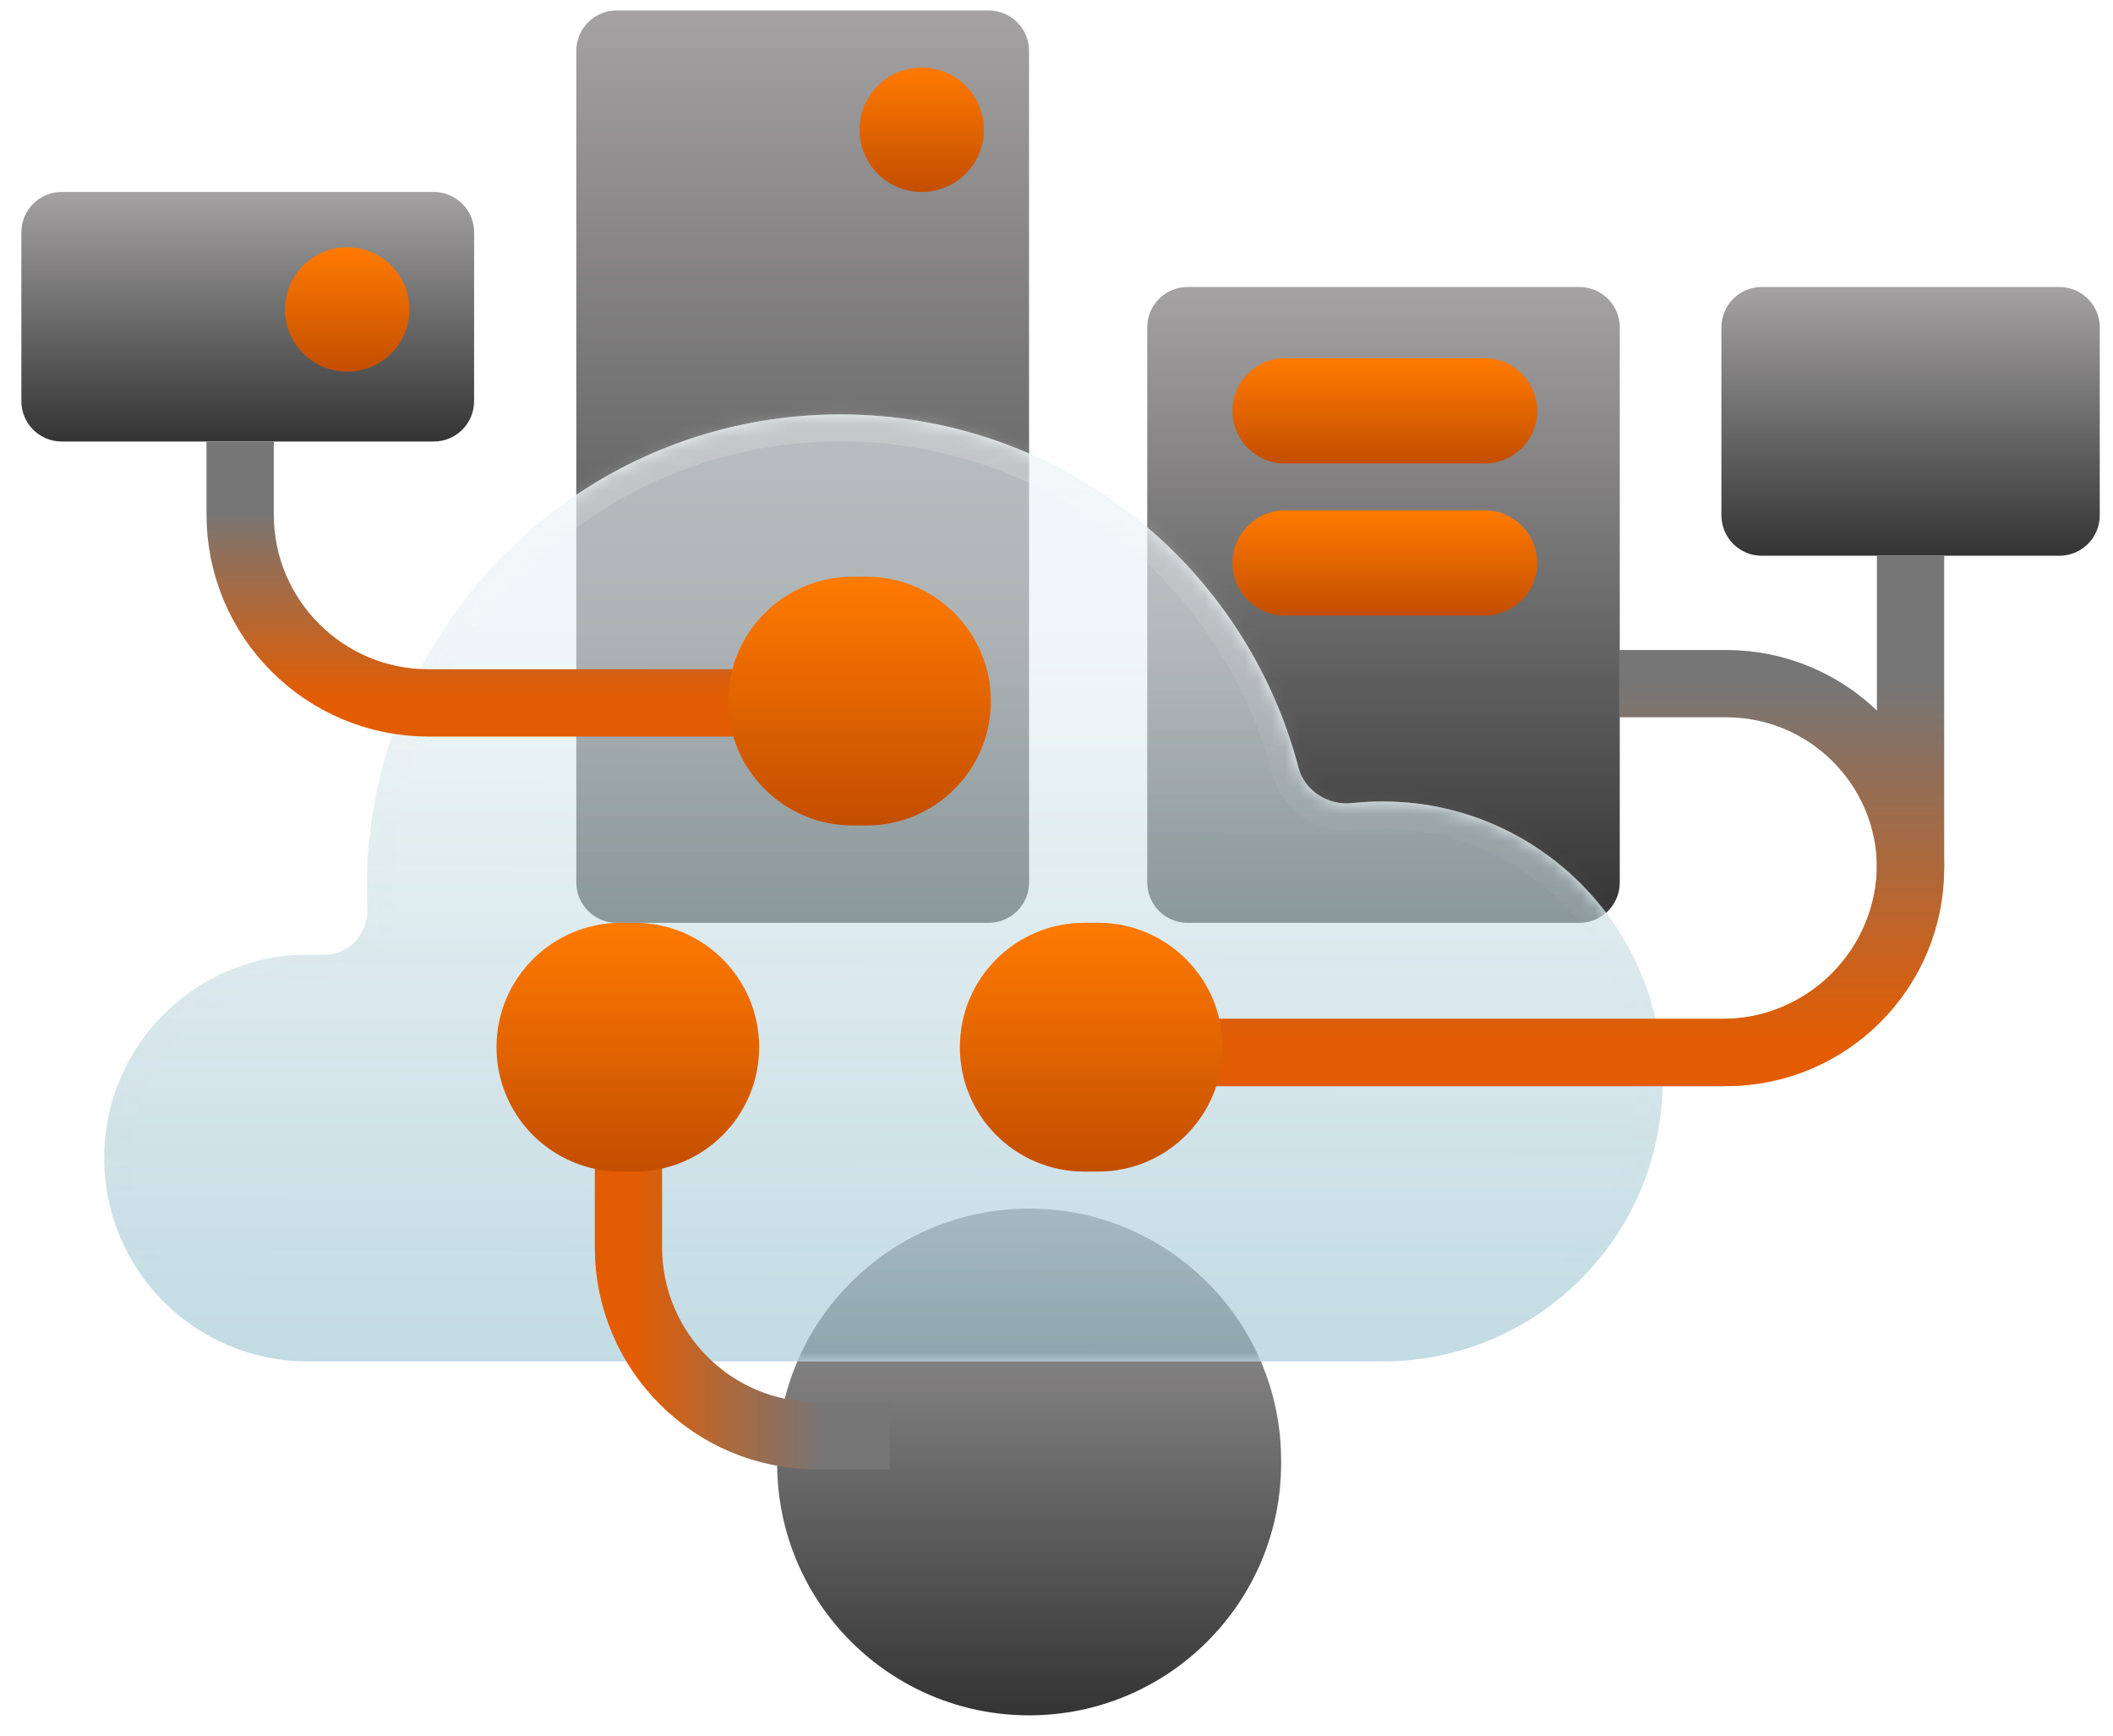 <svg width="157" height="129" viewBox="0 0 157 129" fill="none" xmlns="http://www.w3.org/2000/svg">
<g clip-path="url(#clip0_1503_5074)">
<mask id="mask0_1503_5074" style="mask-type:alpha" maskUnits="userSpaceOnUse" x="7" y="30" width="117" height="72">
<path fill-rule="evenodd" clip-rule="evenodd" d="M102.727 101.158L102.445 101.156H62.539H62.445H62.352H22.852C14.508 101.156 7.742 94.393 7.742 86.047C7.742 77.703 14.508 70.938 22.852 70.938H24.156C25.984 70.938 27.375 69.322 27.297 67.5L27.266 66.379V65.975C27.266 46.545 43.016 30.793 62.445 30.793C78.781 30.793 92.523 41.932 96.477 57.027C96.93 58.756 98.68 59.867 100.453 59.674C101.203 59.592 101.961 59.551 102.727 59.551C114.219 59.551 123.531 68.865 123.531 80.356C123.531 91.844 114.219 101.158 102.727 101.158Z" fill="white"/>
</mask>
<g mask="url(#mask0_1503_5074)">
<g filter="url(#filter0_f_1503_5074)">
<path d="M88.242 21.324H117.352C119.008 21.324 120.352 22.667 120.352 24.324V65.571C120.352 67.228 119.008 68.571 117.352 68.571H88.242C86.585 68.571 85.242 67.228 85.242 65.571V24.324C85.242 22.667 86.585 21.324 88.242 21.324Z" fill="url(#paint0_linear_1503_5074)"/>
<path d="M45.821 0.777H73.461C75.118 0.777 76.461 2.12 76.461 3.777V65.569C76.461 67.226 75.118 68.569 73.461 68.569H45.821C44.164 68.569 42.821 67.226 42.821 65.569V3.777C42.821 2.12 44.164 0.777 45.821 0.777Z" fill="url(#paint1_linear_1503_5074)"/>
<path d="M76.463 89.801H76.464C86.805 89.801 95.188 98.184 95.188 108.525V108.732C95.188 119.073 86.805 127.456 76.464 127.456H76.463C66.123 127.456 57.74 119.073 57.74 108.732V108.525C57.74 98.184 66.123 89.801 76.463 89.801Z" fill="url(#paint2_linear_1503_5074)"/>
</g>
</g>
<path fill-rule="evenodd" clip-rule="evenodd" d="M117.352 21.324H88.242C86.585 21.324 85.242 22.667 85.242 24.324V39.177C90.638 43.772 94.628 49.967 96.479 57.028C96.932 58.756 98.68 59.867 100.455 59.674C101.202 59.593 101.96 59.551 102.729 59.551C109.513 59.551 115.538 62.797 119.336 67.821C119.959 67.272 120.352 66.467 120.352 65.571V24.324C120.352 22.667 119.008 21.324 117.352 21.324Z" fill="url(#paint3_linear_1503_5074)"/>
<path fill-rule="evenodd" clip-rule="evenodd" d="M73.46 0.777H45.82C44.163 0.777 42.82 2.12 42.82 3.777V36.77C48.426 32.996 55.178 30.793 62.444 30.793C67.426 30.793 72.166 31.828 76.46 33.696V3.777C76.46 2.12 75.117 0.777 73.46 0.777Z" fill="url(#paint4_linear_1503_5074)"/>
<path fill-rule="evenodd" clip-rule="evenodd" d="M93.685 101.156H62.538H62.448H62.357H59.248C58.279 103.418 57.742 105.908 57.742 108.524V108.731C57.742 119.072 66.125 127.455 76.466 127.455H76.466C86.807 127.455 95.19 119.072 95.19 108.731V108.524C95.19 105.908 94.654 103.418 93.685 101.156Z" fill="url(#paint5_linear_1503_5074)"/>
<path d="M4.587 14.262H32.227C33.883 14.262 35.227 15.605 35.227 17.262V29.807C35.227 31.464 33.883 32.807 32.227 32.807H4.587C2.93 32.807 1.587 31.464 1.587 29.807V17.262C1.587 15.605 2.93 14.262 4.587 14.262Z" fill="url(#paint6_linear_1503_5074)"/>
<path d="M130.904 21.324H153.016C154.672 21.324 156.016 22.667 156.016 24.324V38.294C156.016 39.951 154.672 41.294 153.016 41.294H130.904C129.247 41.294 127.904 39.951 127.904 38.294V24.324C127.904 22.667 129.247 21.324 130.904 21.324Z" fill="url(#paint7_linear_1503_5074)"/>
<path d="M95.486 26.617H110.307C112.467 26.617 114.219 28.369 114.219 30.529C114.219 32.689 112.467 34.441 110.307 34.441H95.486C93.325 34.441 91.574 32.689 91.574 30.529C91.574 28.369 93.325 26.617 95.486 26.617Z" fill="url(#paint8_linear_1503_5074)"/>
<path fill-rule="evenodd" clip-rule="evenodd" d="M62.536 101.157H102.443C102.538 101.158 102.633 101.159 102.729 101.159C114.219 101.159 123.533 91.844 123.533 80.355C123.533 68.865 114.219 59.551 102.729 59.551C101.96 59.551 101.202 59.593 100.455 59.674C98.68 59.867 96.932 58.756 96.479 57.028C92.521 41.931 78.784 30.793 62.445 30.793C43.014 30.793 27.263 46.544 27.263 65.975C27.263 66.486 27.274 66.994 27.296 67.5C27.373 69.322 25.981 70.938 24.157 70.938H22.852C14.507 70.938 7.742 77.702 7.742 86.047C7.742 94.392 14.507 101.157 22.852 101.157H62.354C62.385 101.157 62.415 101.157 62.445 101.157C62.475 101.157 62.505 101.157 62.536 101.157Z" fill="url(#paint9_linear_1503_5074)"/>
<mask id="mask1_1503_5074" style="mask-type:luminance" maskUnits="userSpaceOnUse" x="7" y="30" width="117" height="72">
<path fill-rule="evenodd" clip-rule="evenodd" d="M62.536 101.157H102.443C102.538 101.158 102.633 101.159 102.729 101.159C114.219 101.159 123.533 91.844 123.533 80.355C123.533 68.865 114.219 59.551 102.729 59.551C101.96 59.551 101.202 59.593 100.455 59.674C98.68 59.867 96.932 58.756 96.479 57.028C92.521 41.931 78.784 30.793 62.445 30.793C43.014 30.793 27.263 46.544 27.263 65.975C27.263 66.486 27.274 66.994 27.296 67.5C27.373 69.322 25.981 70.938 24.157 70.938H22.852C14.507 70.938 7.742 77.702 7.742 86.047C7.742 94.392 14.507 101.157 22.852 101.157H62.354C62.385 101.157 62.415 101.157 62.445 101.157C62.475 101.157 62.505 101.157 62.536 101.157Z" fill="url(#paint10_linear_1503_5074)"/>
</mask>
<g mask="url(#mask1_1503_5074)">
<path d="M62.536 101.157L62.531 99.157H62.536V101.157ZM102.443 101.157V99.157H102.456L102.469 99.157L102.443 101.157ZM62.354 101.157V99.157H62.359L62.354 101.157ZM62.536 99.157H102.443V103.157H62.536V99.157ZM102.469 99.157C102.556 99.158 102.642 99.159 102.729 99.159V103.159C102.624 103.159 102.52 103.158 102.416 103.157L102.469 99.157ZM102.729 99.159C113.114 99.159 121.533 90.74 121.533 80.355H125.533C125.533 92.949 115.323 103.159 102.729 103.159V99.159ZM121.533 80.355C121.533 69.97 113.114 61.551 102.729 61.551V57.551C115.323 57.551 125.533 67.76 125.533 80.355H121.533ZM102.729 61.551C102.033 61.551 101.346 61.589 100.671 61.662L100.239 57.685C101.057 57.596 101.888 57.551 102.729 57.551V61.551ZM94.545 57.535C90.811 43.296 77.852 32.793 62.445 32.793V28.793C79.715 28.793 94.231 40.566 98.414 56.521L94.545 57.535ZM62.445 32.793C44.119 32.793 29.263 47.649 29.263 65.975H25.263C25.263 45.44 41.91 28.793 62.445 28.793V32.793ZM29.263 65.975C29.263 66.457 29.273 66.938 29.294 67.415L25.297 67.585C25.274 67.051 25.263 66.514 25.263 65.975H29.263ZM24.157 72.938H22.852V68.938H24.157V72.938ZM22.852 72.938C15.611 72.938 9.742 78.807 9.742 86.047H5.742C5.742 76.598 13.402 68.938 22.852 68.938V72.938ZM9.742 86.047C9.742 93.287 15.611 99.157 22.852 99.157V103.157C13.402 103.157 5.742 95.496 5.742 86.047H9.742ZM22.852 99.157H62.354V103.157H22.852V99.157ZM62.359 99.157C62.388 99.157 62.416 99.157 62.445 99.157V103.157C62.413 103.157 62.381 103.157 62.349 103.157L62.359 99.157ZM62.445 99.157C62.474 99.157 62.502 99.157 62.531 99.157L62.541 103.157C62.509 103.157 62.477 103.157 62.445 103.157V99.157ZM29.294 67.415C29.414 70.244 27.244 72.938 24.157 72.938V68.938C24.717 68.938 25.332 68.4 25.297 67.585L29.294 67.415ZM100.671 61.662C97.99 61.953 95.268 60.296 94.545 57.535L98.414 56.521C98.596 57.216 99.37 57.78 100.239 57.685L100.671 61.662Z" fill="url(#paint11_linear_1503_5074)"/>
</g>
<path d="M63.865 9.641C63.865 7.089 65.935 5.02 68.487 5.02C71.04 5.02 73.109 7.089 73.109 9.641C73.109 12.194 71.04 14.263 68.487 14.263C65.935 14.263 63.865 12.194 63.865 9.641Z" fill="url(#paint12_linear_1503_5074)"/>
<path d="M95.486 37.918H110.307C112.467 37.918 114.219 39.669 114.219 41.83C114.219 43.99 112.467 45.742 110.307 45.742H95.486C93.325 45.742 91.574 43.99 91.574 41.83C91.574 39.669 93.325 37.918 95.486 37.918Z" fill="url(#paint13_linear_1503_5074)"/>
<path d="M21.178 22.993C21.178 20.44 23.247 18.371 25.8 18.371C28.353 18.371 30.422 20.44 30.422 22.993C30.422 25.546 28.353 27.615 25.8 27.615C23.247 27.615 21.178 25.546 21.178 22.993Z" fill="url(#paint14_linear_1503_5074)"/>
<path d="M81.078 78.206H128.253C135.822 78.206 141.958 72.07 141.958 64.501C141.958 56.933 135.822 50.797 128.253 50.797H120.312" stroke="url(#paint15_linear_1503_5074)" stroke-width="5"/>
<path d="M81.078 78.206H127.958C135.69 78.206 141.958 71.938 141.958 64.206V50.797V41.293" stroke="url(#paint16_linear_1503_5074)" stroke-width="5"/>
<path d="M56.409 52.229H31.844C24.112 52.229 17.844 45.961 17.844 38.229V37.809V32.809" stroke="url(#paint17_linear_1503_5074)" stroke-width="5"/>
<path d="M46.695 82.981V92.678C46.695 100.41 52.963 106.678 60.695 106.678H61.115H66.116" stroke="url(#paint18_linear_1503_5074)" stroke-width="5"/>
<path d="M90.835 77.81C90.835 72.705 86.697 68.566 81.591 68.566H80.564C75.459 68.566 71.32 72.705 71.32 77.81C71.32 82.916 75.459 87.054 80.564 87.054H81.591C86.697 87.054 90.835 82.916 90.835 77.81Z" fill="url(#paint19_linear_1503_5074)"/>
<path d="M73.624 52.096C73.624 46.99 69.486 42.852 64.38 42.852H63.353C58.248 42.852 54.109 46.99 54.109 52.096C54.109 57.201 58.248 61.339 63.353 61.339H64.38C69.486 61.339 73.624 57.201 73.624 52.096Z" fill="url(#paint20_linear_1503_5074)"/>
<path d="M56.406 77.81C56.406 72.705 52.267 68.566 47.162 68.566H46.135C41.029 68.566 36.891 72.705 36.891 77.81C36.891 82.916 41.029 87.054 46.135 87.054H47.162C52.267 87.054 56.406 82.916 56.406 77.81Z" fill="url(#paint21_linear_1503_5074)"/>
</g>
<defs>
<filter id="filter0_f_1503_5074" x="37.82" y="-4.223" width="87.531" height="136.678" filterUnits="userSpaceOnUse" color-interpolation-filters="sRGB">
<feFlood flood-opacity="0" result="BackgroundImageFix"/>
<feBlend mode="normal" in="SourceGraphic" in2="BackgroundImageFix" result="shape"/>
<feGaussianBlur stdDeviation="2.5" result="effect1_foregroundBlur_1503_5074"/>
</filter>
<linearGradient id="paint0_linear_1503_5074" x1="102.797" y1="21.324" x2="102.797" y2="68.571" gradientUnits="userSpaceOnUse">
<stop stop-color="#A4A2A2"/>
<stop offset="1" stop-color="#343434"/>
</linearGradient>
<linearGradient id="paint1_linear_1503_5074" x1="59.641" y1="0.777" x2="59.641" y2="68.569" gradientUnits="userSpaceOnUse">
<stop stop-color="#A4A2A2"/>
<stop offset="1" stop-color="#343434"/>
</linearGradient>
<linearGradient id="paint2_linear_1503_5074" x1="76.464" y1="89.801" x2="76.464" y2="127.456" gradientUnits="userSpaceOnUse">
<stop stop-color="#A4A2A2"/>
<stop offset="1" stop-color="#343434"/>
</linearGradient>
<linearGradient id="paint3_linear_1503_5074" x1="102.797" y1="21.324" x2="102.797" y2="68.571" gradientUnits="userSpaceOnUse">
<stop stop-color="#A4A2A2"/>
<stop offset="1" stop-color="#343434"/>
</linearGradient>
<linearGradient id="paint4_linear_1503_5074" x1="59.641" y1="0.777" x2="59.641" y2="68.569" gradientUnits="userSpaceOnUse">
<stop stop-color="#A4A2A2"/>
<stop offset="1" stop-color="#343434"/>
</linearGradient>
<linearGradient id="paint5_linear_1503_5074" x1="76.464" y1="89.801" x2="76.464" y2="127.456" gradientUnits="userSpaceOnUse">
<stop stop-color="#A4A2A2"/>
<stop offset="1" stop-color="#343434"/>
</linearGradient>
<linearGradient id="paint6_linear_1503_5074" x1="18.407" y1="14.262" x2="18.407" y2="32.807" gradientUnits="userSpaceOnUse">
<stop stop-color="#A4A2A2"/>
<stop offset="1" stop-color="#343434"/>
</linearGradient>
<linearGradient id="paint7_linear_1503_5074" x1="141.96" y1="21.324" x2="141.96" y2="41.294" gradientUnits="userSpaceOnUse">
<stop stop-color="#A4A2A2"/>
<stop offset="1" stop-color="#343434"/>
</linearGradient>
<linearGradient id="paint8_linear_1503_5074" x1="102.896" y1="26.617" x2="102.896" y2="34.441" gradientUnits="userSpaceOnUse">
<stop stop-color="#FF7A00"/>
<stop offset="1" stop-color="#C34E00"/>
</linearGradient>
<linearGradient id="paint9_linear_1503_5074" x1="67.119" y1="101.25" x2="67.207" y2="46.53" gradientUnits="userSpaceOnUse">
<stop stop-color="#95C0CE" stop-opacity="0.57"/>
<stop offset="1" stop-color="#E8F1F3" stop-opacity="0.6"/>
</linearGradient>
<linearGradient id="paint10_linear_1503_5074" x1="65.638" y1="30.793" x2="65.638" y2="101.159" gradientUnits="userSpaceOnUse">
<stop stop-color="white" stop-opacity="0.43"/>
<stop offset="1" stop-color="#B7B7B7" stop-opacity="0"/>
</linearGradient>
<linearGradient id="paint11_linear_1503_5074" x1="65.638" y1="30.793" x2="65.638" y2="101.159" gradientUnits="userSpaceOnUse">
<stop stop-color="white" stop-opacity="0.43"/>
<stop offset="1" stop-color="#B7B7B7" stop-opacity="0"/>
</linearGradient>
<linearGradient id="paint12_linear_1503_5074" x1="68.487" y1="5.02" x2="68.487" y2="14.263" gradientUnits="userSpaceOnUse">
<stop stop-color="#FF7A00"/>
<stop offset="1" stop-color="#C34E00"/>
</linearGradient>
<linearGradient id="paint13_linear_1503_5074" x1="102.896" y1="37.918" x2="102.896" y2="45.742" gradientUnits="userSpaceOnUse">
<stop stop-color="#FF7A00"/>
<stop offset="1" stop-color="#C34E00"/>
</linearGradient>
<linearGradient id="paint14_linear_1503_5074" x1="25.8" y1="18.371" x2="25.8" y2="27.615" gradientUnits="userSpaceOnUse">
<stop stop-color="#FF7A00"/>
<stop offset="1" stop-color="#C34E00"/>
</linearGradient>
<linearGradient id="paint15_linear_1503_5074" x1="107.898" y1="50.797" x2="107.898" y2="80.453" gradientUnits="userSpaceOnUse">
<stop stop-color="#767676"/>
<stop offset="0.901" stop-color="#E35C02"/>
</linearGradient>
<linearGradient id="paint16_linear_1503_5074" x1="107.898" y1="50.798" x2="107.898" y2="80.454" gradientUnits="userSpaceOnUse">
<stop stop-color="#767676"/>
<stop offset="0.901" stop-color="#E35C02"/>
</linearGradient>
<linearGradient id="paint17_linear_1503_5074" x1="39.419" y1="37.809" x2="39.419" y2="53.411" gradientUnits="userSpaceOnUse">
<stop stop-color="#767676"/>
<stop offset="0.901" stop-color="#E35C02"/>
</linearGradient>
<linearGradient id="paint18_linear_1503_5074" x1="61.115" y1="93.42" x2="45.513" y2="93.42" gradientUnits="userSpaceOnUse">
<stop stop-color="#767676"/>
<stop offset="0.901" stop-color="#E35C02"/>
</linearGradient>
<linearGradient id="paint19_linear_1503_5074" x1="81.078" y1="68.566" x2="81.078" y2="87.054" gradientUnits="userSpaceOnUse">
<stop stop-color="#FF7A00"/>
<stop offset="1" stop-color="#C34E00"/>
</linearGradient>
<linearGradient id="paint20_linear_1503_5074" x1="63.867" y1="42.852" x2="63.867" y2="61.339" gradientUnits="userSpaceOnUse">
<stop stop-color="#FF7A00"/>
<stop offset="1" stop-color="#C34E00"/>
</linearGradient>
<linearGradient id="paint21_linear_1503_5074" x1="46.648" y1="68.566" x2="46.648" y2="87.054" gradientUnits="userSpaceOnUse">
<stop stop-color="#FF7A00"/>
<stop offset="1" stop-color="#C34E00"/>
</linearGradient>
<clipPath id="clip0_1503_5074">
<rect width="156" height="128" fill="white" transform="translate(0.984 0.301)"/>
</clipPath>
</defs>
</svg>

